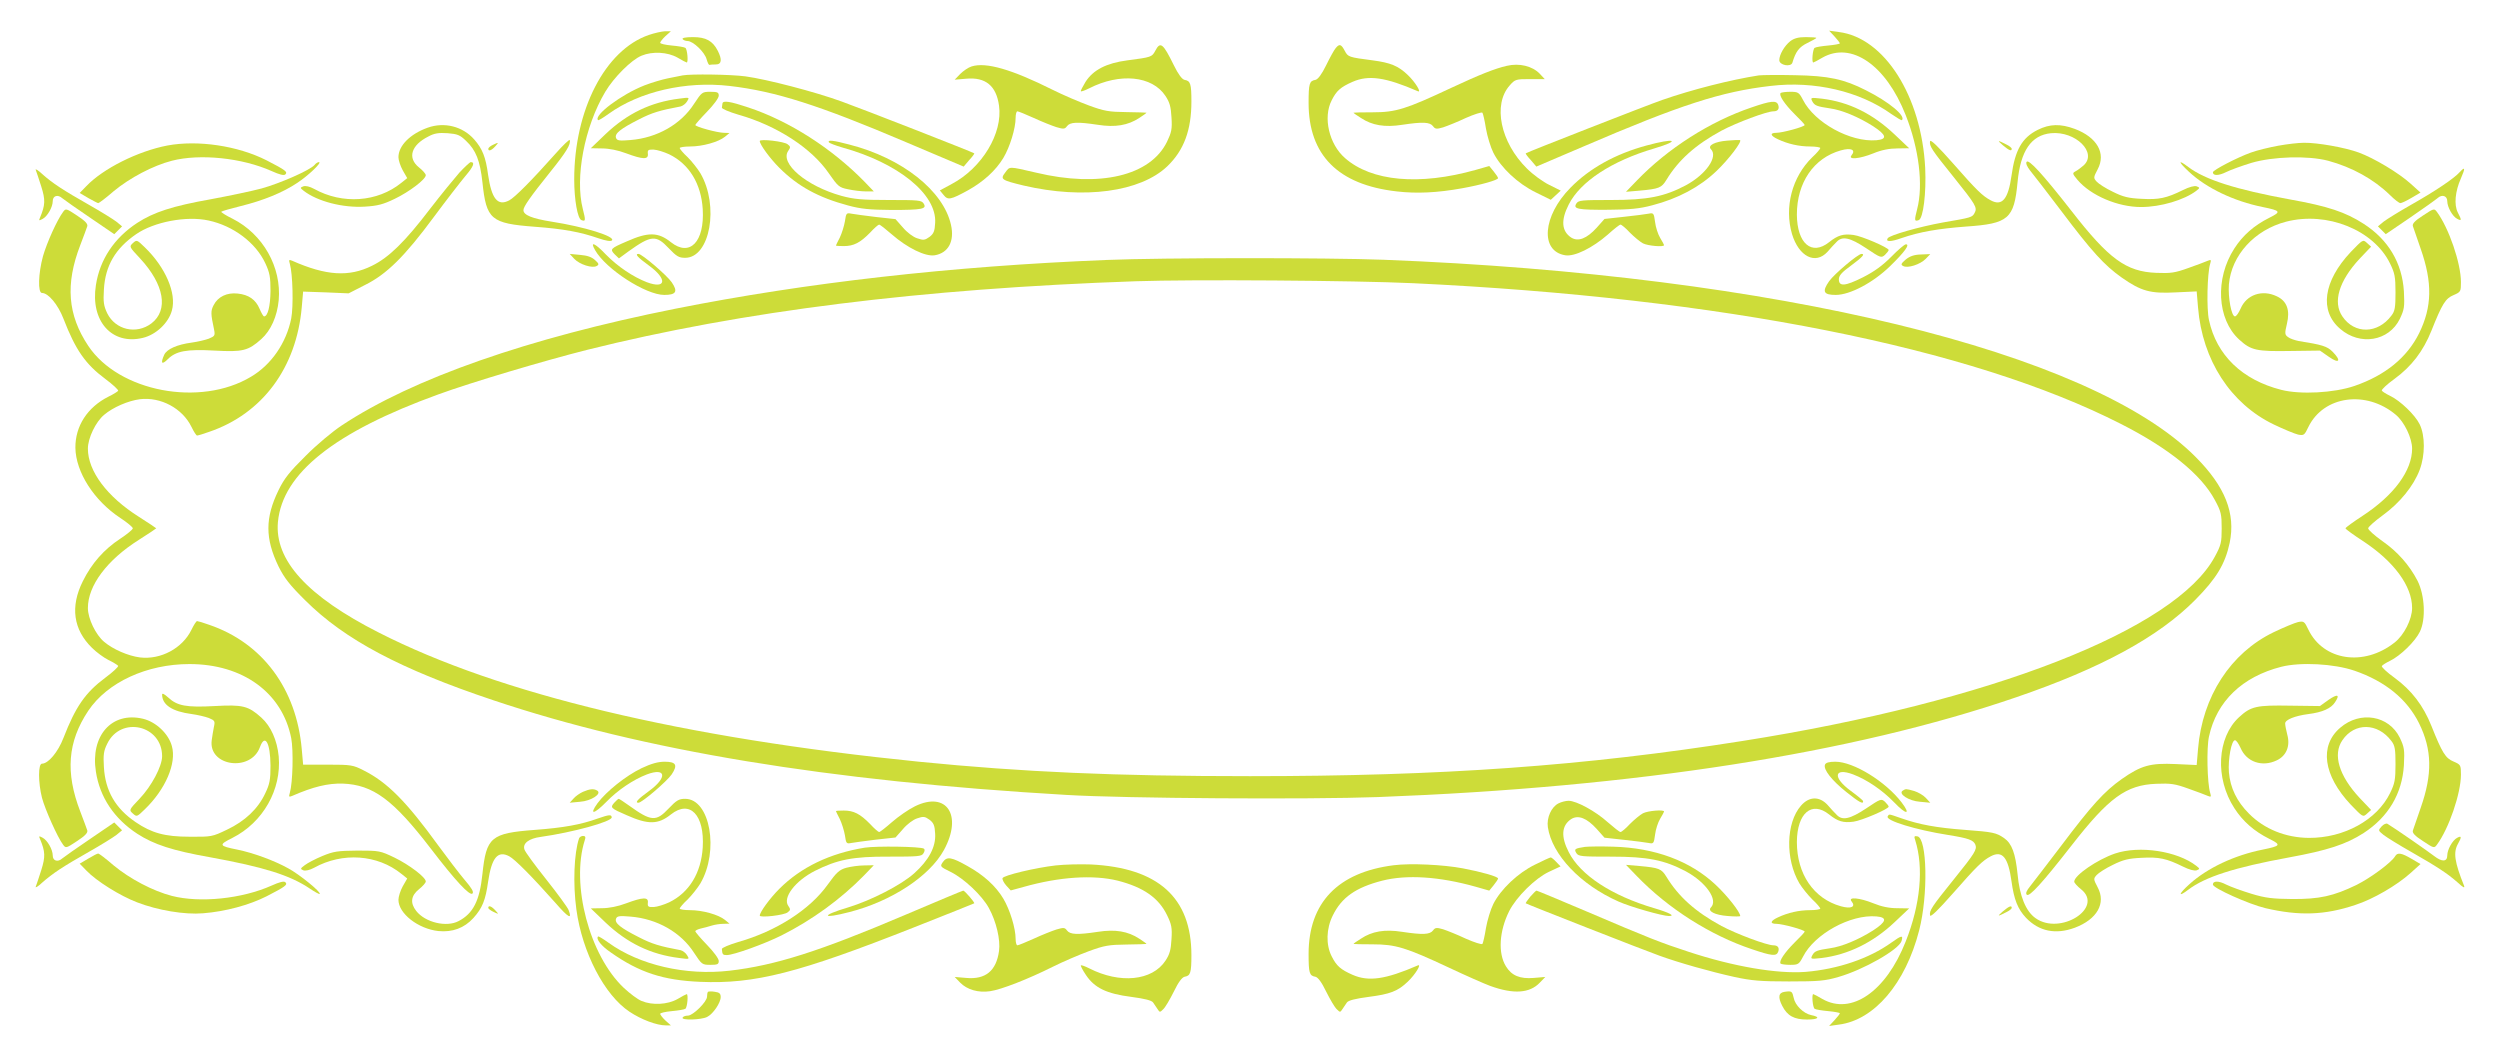 <?xml version="1.0" standalone="no"?>
<!DOCTYPE svg PUBLIC "-//W3C//DTD SVG 20010904//EN"
 "http://www.w3.org/TR/2001/REC-SVG-20010904/DTD/svg10.dtd">
<svg version="1.0" xmlns="http://www.w3.org/2000/svg"
 width="1280pt" height="541pt" viewBox="0 0 1280 541"
 preserveAspectRatio="xMidYMid meet">
<g transform="translate(0,541) scale(0.1,-0.1)"
fill="#cddc39" stroke="none">
<path d="M3322 5231 c-224 -77 -382 -384 -382 -740 0 -103 17 -201 37 -208 22
-8 22 -2 7 57 -41 160 8 420 115 600 44 74 134 164 186 185 55 23 133 19 184
-10 23 -14 45 -25 47 -25 9 0 3 69 -7 75 -6 4 -37 9 -70 12 -32 3 -59 9 -59
14 0 4 12 20 27 34 l28 25 -30 0 c-17 -1 -54 -9 -83 -19z"/>
<path d="M9393 5223 c15 -16 27 -32 27 -35 0 -3 -27 -8 -59 -11 -33 -3 -64 -8
-70 -12 -10 -6 -16 -75 -7 -75 2 0 24 11 47 25 148 84 325 -38 426 -294 68
-171 91 -358 59 -481 -15 -59 -15 -65 8 -57 23 9 39 138 33 267 -19 368 -209
667 -442 696 l-50 7 28 -30z"/>
<path d="M3495 5210 c3 -5 15 -10 25 -10 29 0 89 -58 98 -94 5 -17 11 -30 15
-28 4 1 18 2 32 2 30 0 33 25 10 70 -26 51 -61 70 -127 70 -37 0 -57 -4 -53
-10z"/>
<path d="M9166 5199 c-30 -24 -56 -69 -56 -97 0 -26 59 -37 67 -13 17 57 34
80 77 101 25 12 46 24 46 26 0 2 -24 4 -54 4 -39 0 -60 -6 -80 -21z"/>
<path d="M5915 5150 c-17 -32 -20 -33 -143 -49 -107 -14 -175 -49 -214 -110
-15 -25 -26 -46 -24 -48 2 -3 21 4 43 15 157 80 322 64 390 -39 22 -33 28 -56
31 -110 4 -60 0 -77 -23 -125 -85 -174 -344 -236 -670 -158 -143 33 -134 33
-158 1 -27 -35 -21 -39 94 -67 309 -72 598 -33 736 99 85 82 123 185 123 331
0 92 -5 106 -35 111 -13 3 -32 28 -55 75 -55 112 -69 124 -95 74z"/>
<path d="M6839 5164 c-8 -9 -30 -49 -49 -88 -23 -47 -42 -72 -55 -75 -31 -5
-35 -19 -35 -118 0 -267 151 -419 451 -453 102 -12 208 -7 335 16 95 17 184
42 184 52 0 4 -10 19 -23 35 l-22 27 -70 -20 c-288 -81 -533 -59 -669 61 -81
71 -113 207 -68 295 25 50 46 68 107 95 82 36 168 24 334 -48 22 -10 -13 47
-51 83 -49 47 -89 63 -180 75 -123 16 -126 17 -143 49 -18 34 -27 37 -46 14z"/>
<path d="M4975 5070 c-17 -5 -43 -23 -59 -39 l-28 -29 59 5 c99 9 154 -36 168
-138 20 -141 -87 -319 -242 -401 l-61 -33 19 -23 c22 -28 36 -25 124 23 81 45
143 102 182 166 34 57 63 152 63 206 0 18 4 33 9 33 5 0 42 -15 84 -34 41 -19
94 -40 116 -47 37 -11 43 -10 54 5 16 21 52 23 158 7 89 -14 154 -3 212 35 20
13 37 25 37 27 0 1 -46 2 -102 3 -90 1 -114 5 -193 34 -49 18 -133 54 -185 80
-210 105 -341 143 -415 120z"/>
<path d="M7715 5073 c-61 -14 -137 -44 -285 -113 -232 -109 -283 -125 -402
-125 -54 0 -98 -1 -98 -2 0 -2 17 -14 38 -27 57 -38 122 -49 211 -35 106 16
142 14 158 -7 11 -15 18 -16 52 -6 21 7 74 28 116 48 43 19 81 31 85 27 3 -4
12 -41 18 -81 7 -40 24 -96 38 -124 39 -77 125 -158 217 -203 l77 -38 25 23
26 24 -58 29 c-32 15 -84 53 -115 84 -136 134 -176 328 -88 426 27 31 32 32
104 32 l75 0 -26 28 c-38 39 -104 55 -168 40z"/>
<path d="M3495 5024 c-11 -2 -45 -9 -75 -15 -30 -6 -84 -22 -120 -36 -118 -46
-262 -154 -238 -178 2 -3 26 12 54 32 158 114 395 169 619 143 235 -27 460
-99 904 -288 l295 -125 28 33 c16 17 28 33 26 35 -7 6 -572 227 -678 265 -137
50 -384 114 -493 129 -74 10 -279 13 -322 5z"/>
<path d="M9005 5024 c-142 -22 -340 -72 -495 -126 -80 -28 -691 -267 -698
-273 -2 -2 10 -18 26 -35 l28 -33 239 102 c500 215 709 282 960 311 225 27
456 -27 619 -144 28 -19 52 -34 54 -31 21 21 -67 94 -185 153 -112 57 -191 74
-363 77 -85 2 -168 1 -185 -1z"/>
<path d="M3554 4879 c-67 -105 -189 -175 -326 -186 -57 -5 -69 -3 -74 11 -8
22 23 47 118 95 66 34 106 46 213 66 11 3 26 14 33 26 13 21 13 21 -40 14
-146 -18 -266 -76 -377 -181 l-76 -73 57 -1 c36 0 82 -9 124 -25 86 -32 115
-33 111 -2 -2 19 2 22 30 21 18 -1 53 -12 79 -24 103 -50 164 -151 172 -281
10 -167 -66 -246 -163 -169 -65 52 -116 53 -226 4 -84 -36 -87 -40 -62 -66
l22 -21 49 36 c116 83 141 85 205 17 41 -43 53 -50 85 -50 128 0 175 267 78
433 -14 23 -43 60 -65 82 -23 21 -41 43 -41 47 0 4 24 8 53 8 64 0 146 23 179
50 l23 19 -28 1 c-33 0 -147 31 -147 40 0 3 27 34 60 68 33 34 60 70 60 82 0
17 -6 20 -43 20 -42 0 -44 -2 -83 -61z"/>
<path d="M9117 4934 c-11 -11 20 -57 72 -109 28 -27 51 -52 51 -55 0 -9 -114
-40 -145 -40 -35 0 -31 -15 8 -33 51 -24 108 -37 165 -37 28 0 52 -4 52 -8 0
-4 -18 -26 -41 -47 -104 -101 -144 -256 -104 -393 35 -116 120 -159 182 -91
15 18 36 40 46 50 29 32 69 23 152 -32 73 -49 77 -51 96 -34 10 10 19 21 19
25 0 12 -139 72 -180 77 -52 7 -80 -1 -125 -37 -89 -71 -164 -7 -165 141 0
164 86 290 225 329 53 15 78 3 55 -25 -20 -24 40 -19 112 10 41 17 81 25 122
25 l61 1 -74 70 c-113 107 -234 167 -374 184 -57 6 -58 6 -48 -14 12 -22 24
-26 91 -36 60 -8 146 -44 220 -91 69 -45 75 -67 17 -72 -133 -11 -317 90 -376
207 -20 38 -24 41 -65 41 -23 0 -45 -3 -49 -6z"/>
<path d="M3699 4880 c-1 -5 -2 -15 -3 -21 -1 -6 37 -22 84 -36 198 -56 376
-172 464 -301 46 -66 52 -72 98 -81 27 -6 68 -11 91 -11 l41 0 -49 51 c-167
170 -383 309 -594 379 -93 31 -130 37 -132 20z"/>
<path d="M8968 4860 c-213 -72 -429 -210 -588 -375 l-55 -57 70 6 c99 9 112
14 137 55 62 102 149 180 282 252 77 41 232 99 266 99 23 0 32 13 24 34 -9 23
-37 20 -136 -14z"/>
<path d="M2189 4756 c-89 -32 -149 -92 -149 -151 0 -15 10 -45 22 -67 l23 -40
-30 -24 c-122 -99 -301 -112 -447 -31 -22 12 -43 17 -55 13 -17 -7 -17 -8 2
-23 70 -54 200 -88 313 -81 65 4 93 11 153 40 75 36 159 100 159 121 0 7 -16
25 -35 40 -60 48 -40 114 48 158 31 17 53 20 99 17 50 -4 63 -9 94 -39 51 -48
72 -102 84 -212 20 -191 43 -211 268 -228 148 -11 234 -27 326 -59 38 -13 63
-17 69 -11 20 20 -141 70 -308 96 -101 16 -145 34 -145 59 0 18 35 68 136 194
83 103 108 144 101 165 -1 5 -34 -26 -72 -69 -120 -135 -209 -225 -238 -240
-59 -31 -90 8 -108 131 -12 91 -29 133 -71 181 -59 67 -153 91 -239 60z"/>
<path d="M10433 4745 c-80 -40 -116 -103 -134 -234 -17 -121 -48 -158 -106
-127 -43 23 -71 50 -194 190 -75 85 -115 124 -117 113 -5 -24 8 -44 121 -184
113 -141 122 -156 107 -183 -12 -23 -16 -24 -162 -49 -121 -22 -273 -65 -283
-81 -12 -19 15 -19 71 1 93 32 186 48 330 59 218 15 246 39 264 228 15 160 70
240 171 250 126 12 239 -100 167 -165 -13 -11 -31 -25 -41 -30 -17 -9 -17 -12
9 -43 68 -81 207 -140 326 -140 101 0 221 36 283 83 19 15 19 16 2 23 -11 4
-38 -3 -70 -19 -85 -42 -124 -50 -212 -45 -67 3 -95 10 -147 36 -36 17 -73 41
-83 52 -17 19 -17 21 5 63 44 82 -3 164 -117 207 -73 27 -128 26 -190 -5z"/>
<path d="M3890 4688 c0 -18 52 -89 100 -137 94 -94 199 -152 352 -193 67 -18
110 -22 223 -23 158 0 182 5 164 33 -11 17 -27 18 -178 18 -138 0 -179 4 -242
21 -181 50 -318 167 -273 231 12 17 12 22 -3 33 -17 15 -143 29 -143 17z"/>
<path d="M8844 4690 c-64 -5 -103 -25 -84 -44 38 -38 -25 -129 -129 -185 -110
-58 -195 -75 -382 -75 -151 0 -167 -1 -178 -18 -18 -28 7 -33 164 -32 110 1
158 5 225 23 131 34 242 93 328 175 63 60 133 152 121 159 -2 1 -31 0 -65 -3z"/>
<path d="M4244 4681 c3 -4 34 -16 68 -26 287 -79 485 -240 476 -386 -2 -43 -8
-56 -29 -72 -24 -17 -31 -18 -63 -7 -20 6 -52 30 -73 55 l-38 43 -100 11 c-55
7 -112 14 -126 17 -25 5 -27 3 -33 -39 -4 -24 -16 -62 -26 -83 -11 -21 -20
-40 -20 -41 0 -2 18 -3 40 -3 51 0 84 17 135 69 21 23 42 41 46 41 5 0 34 -23
65 -50 79 -69 172 -115 220 -107 70 12 102 72 83 156 -39 175 -251 342 -521
411 -83 22 -112 25 -104 11z"/>
<path d="M8430 4665 c-159 -43 -292 -117 -389 -216 -143 -145 -157 -325 -27
-346 48 -8 140 38 218 106 31 28 60 51 65 51 5 0 27 -18 48 -41 22 -22 52 -47
67 -55 25 -13 108 -20 108 -9 0 2 -9 19 -20 37 -11 18 -23 55 -26 81 -6 46 -8
48 -33 43 -14 -3 -71 -10 -126 -16 l-100 -11 -40 -45 c-51 -56 -95 -73 -131
-50 -49 33 -53 89 -12 169 59 117 220 223 438 287 141 42 106 55 -40 15z"/>
<path d="M10255 4666 c31 -26 45 -32 45 -18 0 5 -12 15 -27 22 -47 24 -49 23
-18 -4z"/>
<path d="M857 4665 c-151 -29 -329 -118 -415 -208 l-34 -35 44 -26 c25 -14 48
-26 51 -26 4 0 40 27 79 61 82 68 201 131 298 156 144 37 359 15 511 -53 40
-18 63 -24 70 -17 13 13 1 22 -96 72 -148 75 -352 105 -508 76z"/>
<path d="M2523 4668 c-13 -6 -23 -15 -23 -20 0 -14 16 -9 35 12 20 22 19 23
-12 8z"/>
<path d="M11665 4664 c-44 -8 -107 -23 -140 -35 -70 -25 -195 -90 -195 -101 0
-19 30 -18 68 1 22 11 80 32 129 47 112 33 290 38 393 11 122 -33 233 -94 317
-176 23 -23 47 -41 53 -41 6 0 32 12 57 27 l46 27 -51 46 c-61 55 -186 130
-265 159 -71 26 -212 51 -281 50 -28 0 -87 -7 -131 -15z"/>
<path d="M10376 4581 c-5 -7 3 -25 18 -44 15 -18 86 -110 158 -205 158 -210
222 -280 311 -343 100 -70 147 -83 277 -76 l107 5 7 -83 c22 -269 167 -492
387 -598 52 -25 108 -48 125 -52 30 -6 33 -3 53 39 78 160 296 190 448 62 43
-36 83 -119 83 -173 0 -112 -92 -238 -252 -343 -49 -32 -89 -61 -89 -65 0 -4
40 -33 89 -65 160 -105 252 -231 252 -343 0 -57 -41 -139 -90 -177 -157 -124
-364 -93 -441 66 -20 42 -23 45 -53 39 -17 -4 -73 -27 -125 -52 -220 -106
-365 -329 -387 -597 l-7 -83 -107 5 c-130 6 -177 -7 -277 -77 -89 -63 -153
-133 -311 -343 -72 -95 -144 -188 -158 -206 -18 -22 -24 -36 -17 -43 13 -13
81 62 230 253 190 244 279 309 433 315 74 3 96 0 165 -25 44 -16 89 -32 99
-37 17 -7 18 -5 12 16 -15 49 -19 230 -6 288 39 180 170 306 370 357 98 25
270 16 375 -20 157 -54 269 -145 331 -270 66 -135 69 -258 8 -432 -19 -54 -37
-107 -40 -116 -4 -12 9 -27 51 -54 56 -37 58 -38 72 -19 61 82 123 263 123
359 0 49 -1 51 -38 67 -41 17 -58 44 -113 182 -42 105 -102 183 -188 246 -39
28 -69 56 -66 61 3 5 22 17 41 26 54 26 130 100 154 150 31 64 25 186 -12 260
-42 81 -103 150 -181 204 -39 28 -72 57 -72 65 0 7 34 37 75 67 86 62 158 150
189 233 28 75 28 174 0 232 -23 48 -100 122 -153 147 -19 9 -38 21 -41 26 -3
5 27 33 66 61 86 63 146 141 188 246 55 138 72 165 113 182 37 16 38 18 38 67
0 96 -62 277 -123 359 -14 19 -16 18 -72 -19 -42 -27 -55 -42 -51 -54 3 -9 21
-62 40 -116 61 -174 58 -297 -8 -432 -62 -125 -174 -216 -331 -270 -105 -36
-277 -45 -375 -20 -200 51 -331 177 -370 357 -13 58 -9 239 6 288 6 21 5 23
-12 16 -10 -5 -55 -21 -99 -37 -69 -25 -91 -28 -165 -25 -154 6 -243 71 -434
317 -147 188 -220 268 -230 251z"/>
<path d="M1611 4566 c-22 -27 -178 -95 -272 -121 -52 -14 -168 -38 -259 -55
-197 -35 -292 -66 -377 -121 -118 -77 -192 -188 -212 -319 -29 -184 82 -308
240 -270 68 16 132 77 149 140 25 88 -33 222 -139 324 -40 39 -41 39 -61 21
-19 -18 -19 -18 38 -79 123 -133 146 -264 57 -332 -77 -58 -184 -33 -226 52
-18 38 -21 58 -17 122 7 122 59 210 165 283 91 63 258 95 371 70 126 -27 241
-113 290 -218 23 -49 27 -71 27 -143 -1 -78 -14 -130 -33 -130 -4 0 -14 18
-23 39 -20 47 -55 72 -112 78 -55 6 -101 -16 -123 -59 -16 -30 -15 -45 2 -125
6 -31 4 -34 -27 -47 -19 -7 -58 -16 -87 -20 -75 -10 -127 -33 -141 -62 -20
-44 -13 -54 17 -24 43 43 96 53 241 45 144 -8 172 -1 239 59 49 44 81 116 89
199 15 169 -80 338 -236 417 -35 17 -61 34 -58 36 3 3 47 16 100 29 114 28
215 69 288 118 58 38 130 107 112 107 -6 0 -16 -6 -22 -14z"/>
<path d="M2351 4525 c-27 -31 -94 -113 -148 -183 -128 -168 -212 -251 -299
-293 -117 -58 -234 -51 -408 26 -17 7 -18 5 -12 -16 15 -51 19 -218 7 -280
-25 -124 -101 -236 -206 -298 -260 -156 -676 -77 -833 158 -106 159 -118 316
-41 516 17 44 33 88 36 97 3 12 -11 27 -52 54 -56 37 -58 38 -72 19 -31 -42
-83 -157 -103 -227 -24 -88 -27 -188 -5 -188 32 0 82 -59 110 -132 62 -160
112 -232 214 -308 39 -29 68 -56 66 -61 -3 -4 -25 -18 -50 -30 -107 -54 -170
-150 -169 -262 2 -124 95 -270 230 -359 35 -23 64 -47 64 -53 0 -6 -29 -30
-64 -53 -84 -55 -147 -127 -192 -218 -65 -130 -49 -247 47 -341 22 -22 60 -50
84 -62 25 -12 47 -26 50 -30 2 -5 -27 -32 -66 -61 -102 -76 -152 -148 -214
-308 -28 -73 -78 -132 -110 -132 -20 0 -20 -96 0 -175 16 -60 80 -203 108
-240 14 -19 16 -18 72 19 41 27 55 42 52 54 -3 9 -19 53 -36 97 -77 200 -65
357 41 516 98 146 300 239 518 239 274 0 475 -147 521 -379 12 -62 8 -229 -7
-280 -6 -21 -5 -23 12 -16 108 47 182 65 259 63 155 -6 258 -82 450 -332 127
-166 200 -244 214 -231 8 8 -4 28 -40 70 -28 33 -88 112 -135 176 -164 226
-261 324 -383 385 -53 27 -63 29 -182 29 l-127 0 -7 79 c-27 309 -201 544
-474 637 -30 11 -58 19 -62 19 -4 0 -17 -20 -29 -45 -46 -94 -157 -154 -264
-141 -60 8 -137 41 -183 80 -43 36 -83 119 -83 173 0 115 98 246 261 349 49
31 89 58 89 59 0 1 -40 28 -89 59 -163 103 -261 234 -261 349 0 54 40 137 83
173 46 39 123 72 183 80 107 13 218 -47 264 -141 12 -25 25 -45 29 -45 4 0 32
8 62 19 273 93 447 329 474 638 l7 80 117 -4 116 -5 84 43 c111 55 203 146
353 349 63 85 136 179 161 209 42 49 50 71 27 71 -4 0 -31 -25 -59 -55z"/>
<path d="M11208 4530 c89 -83 229 -150 377 -180 93 -19 96 -24 34 -55 -78 -39
-136 -90 -179 -157 -100 -154 -89 -362 24 -466 61 -56 89 -62 263 -59 l151 2
46 -32 c54 -38 65 -20 18 27 -27 27 -53 35 -173 54 -19 4 -44 12 -54 20 -17
12 -18 18 -6 68 17 70 0 117 -52 141 -75 36 -155 8 -185 -63 -10 -22 -22 -40
-29 -40 -18 0 -36 96 -31 164 13 149 131 279 293 321 209 54 448 -42 532 -214
24 -49 28 -68 28 -148 0 -77 -3 -96 -21 -119 -70 -94 -189 -96 -251 -4 -50 73
-18 181 88 295 l59 62 -21 19 c-21 19 -21 18 -83 -46 -141 -150 -162 -302 -54
-394 102 -88 249 -63 305 51 23 49 25 61 21 141 -9 146 -80 265 -206 346 -93
60 -182 90 -378 125 -278 51 -434 101 -520 166 -55 42 -52 27 4 -25z"/>
<path d="M183 4540 c3 -8 16 -46 28 -84 22 -70 21 -95 -6 -160 -7 -16 -6 -17
13 -7 25 13 52 61 52 91 0 28 26 36 49 15 11 -9 75 -54 143 -100 l123 -84 20
20 20 20 -29 24 c-17 13 -80 52 -140 86 -134 76 -187 111 -240 158 -21 20 -37
29 -33 21z"/>
<path d="M12594 4529 c-29 -33 -128 -99 -250 -168 -60 -34 -123 -73 -140 -86
l-29 -24 20 -20 20 -20 125 85 c69 47 133 93 142 101 22 19 48 10 48 -17 0
-30 27 -78 50 -90 24 -13 25 -8 4 32 -20 39 -14 108 16 175 23 53 22 62 -6 32z"/>
<path d="M3047 4129 c56 -98 260 -229 354 -229 61 0 71 17 38 65 -24 35 -152
145 -170 145 -20 0 -5 -17 54 -60 95 -69 88 -122 -11 -85 -70 27 -149 80 -209
141 -58 61 -84 71 -56 23z"/>
<path d="M9683 4095 c-45 -45 -86 -75 -145 -105 -92 -46 -123 -48 -123 -10 0
19 15 36 62 70 58 43 74 60 54 60 -18 0 -140 -103 -166 -140 -37 -53 -29 -70
34 -70 73 0 192 63 279 148 73 71 103 112 80 111 -7 0 -41 -29 -75 -64z"/>
<path d="M2940 4085 c27 -29 93 -50 115 -37 13 7 12 12 -8 30 -17 16 -40 24
-77 27 l-53 5 23 -25z"/>
<path d="M9757 4081 c-24 -21 -26 -26 -13 -33 23 -13 88 8 116 37 l23 24 -49
-2 c-34 -1 -56 -9 -77 -26z"/>
<path d="M5665 4079 c-797 -32 -1536 -116 -2209 -250 -751 -150 -1344 -357
-1706 -597 -47 -31 -131 -101 -186 -157 -81 -80 -109 -115 -138 -175 -69 -142
-69 -247 0 -390 30 -60 57 -95 138 -175 201 -200 486 -351 961 -510 769 -258
1715 -414 2935 -485 298 -18 1246 -24 1595 -11 1320 50 2428 223 3268 511 435
149 729 309 917 499 109 110 153 184 176 292 31 150 -23 288 -175 440 -536
539 -2150 931 -4156 1009 -290 11 -1128 11 -1420 -1z m1570 -119 c1579 -75
2856 -329 3625 -721 244 -124 410 -258 480 -389 32 -59 35 -73 35 -145 0 -72
-3 -86 -35 -145 -201 -374 -1150 -744 -2420 -944 -809 -128 -1538 -180 -2520
-180 -691 0 -1161 21 -1695 74 -1210 122 -2147 346 -2765 661 -367 186 -535
371 -517 567 24 249 289 460 822 653 167 61 540 172 762 228 793 198 1710 313
2808 351 287 10 1126 4 1420 -10z"/>
<path d="M830 1854 c0 -53 52 -87 152 -100 29 -4 68 -13 87 -20 31 -13 33 -16
26 -47 -3 -17 -9 -48 -11 -67 -18 -134 201 -164 247 -35 26 71 53 22 54 -95 0
-72 -4 -94 -27 -142 -37 -79 -103 -142 -196 -186 -75 -36 -79 -37 -192 -36
-126 0 -194 19 -276 75 -103 70 -155 160 -162 281 -4 64 -1 84 17 120 69 144
281 96 281 -64 0 -51 -54 -153 -115 -217 -55 -58 -55 -58 -35 -76 20 -18 21
-18 61 21 106 102 164 236 139 324 -17 63 -81 124 -148 140 -160 38 -270 -87
-241 -271 20 -131 94 -241 212 -318 85 -55 180 -86 372 -120 275 -50 410 -92
512 -161 25 -17 47 -29 50 -27 8 9 -102 99 -161 131 -72 40 -178 79 -261 96
-95 19 -97 24 -25 60 157 79 252 248 237 417 -8 83 -40 155 -89 199 -67 60
-95 67 -239 59 -145 -8 -192 1 -238 44 -19 17 -31 24 -31 15z"/>
<path d="M11921 1826 l-43 -31 -152 2 c-173 3 -201 -3 -262 -59 -113 -104
-124 -312 -24 -466 43 -67 101 -118 179 -157 62 -31 59 -36 -34 -55 -145 -29
-283 -94 -374 -176 -57 -51 -62 -71 -8 -30 86 66 238 115 517 166 197 36 292
67 382 125 126 82 197 201 206 347 4 80 2 92 -21 141 -56 114 -203 139 -305
51 -108 -92 -87 -244 54 -394 62 -64 62 -65 83 -46 l21 19 -59 62 c-106 114
-138 222 -88 295 62 92 181 90 251 -4 18 -23 21 -42 21 -119 0 -80 -4 -99 -28
-148 -67 -137 -235 -230 -416 -229 -118 1 -228 45 -306 124 -63 63 -96 132
-103 212 -5 68 13 164 31 164 7 0 19 -18 29 -40 30 -71 110 -99 185 -63 49 23
70 73 54 131 -6 23 -11 49 -11 58 0 19 50 39 119 48 72 9 116 29 136 60 27 40
14 45 -34 12z"/>
<path d="M3285 1477 c-81 -39 -182 -120 -226 -180 -44 -61 -18 -57 44 6 60 62
139 115 209 142 99 37 106 -16 11 -85 -59 -43 -74 -60 -54 -60 18 0 146 110
170 145 32 48 23 65 -36 65 -34 0 -69 -10 -118 -33z"/>
<path d="M9344 1495 c-10 -24 35 -81 109 -140 65 -52 88 -65 86 -47 0 4 -28
27 -62 52 -95 69 -88 122 11 85 71 -27 150 -81 209 -142 63 -66 89 -67 39 -1
-82 107 -246 208 -339 208 -33 0 -49 -5 -53 -15z"/>
<path d="M2985 1356 c-16 -7 -39 -23 -49 -35 l-19 -21 53 5 c57 4 113 41 88
57 -18 11 -38 9 -73 -6z"/>
<path d="M9742 1362 c-25 -16 31 -53 88 -57 l53 -5 -23 25 c-13 14 -40 29 -59
35 -43 12 -43 12 -59 2z"/>
<path d="M3145 1300 c-22 -25 -19 -28 64 -64 110 -49 161 -48 226 4 97 77 173
-2 163 -169 -8 -130 -69 -231 -172 -281 -26 -12 -61 -23 -79 -24 -28 -1 -32 2
-30 22 4 30 -25 29 -111 -3 -42 -16 -88 -25 -124 -25 l-57 -1 76 -73 c111
-105 231 -163 377 -181 53 -7 53 -7 40 14 -7 12 -22 23 -33 26 -107 20 -147
32 -213 66 -95 48 -126 73 -118 95 5 14 17 16 74 11 137 -11 259 -81 326 -186
39 -59 41 -61 83 -61 37 0 43 3 43 20 0 12 -27 48 -60 82 -33 34 -60 66 -60
70 0 4 12 10 28 14 15 3 40 10 56 15 16 5 43 9 60 9 l31 1 -23 19 c-33 27
-115 50 -179 50 -29 0 -53 4 -53 8 0 4 18 26 41 47 22 22 51 59 65 82 97 166
50 433 -78 433 -32 0 -44 -7 -85 -50 -64 -68 -89 -66 -203 16 -26 19 -50 34
-52 34 -3 0 -13 -9 -23 -20z"/>
<path d="M9221 1285 c-77 -88 -81 -274 -8 -398 14 -23 44 -60 66 -82 23 -21
41 -43 41 -47 0 -4 -24 -8 -52 -8 -57 0 -114 -13 -165 -37 -39 -18 -43 -33 -8
-33 31 0 145 -31 145 -40 0 -3 -23 -28 -51 -55 -52 -52 -83 -98 -72 -109 4 -3
26 -6 49 -6 41 0 45 3 65 41 59 117 243 218 376 207 58 -5 52 -27 -17 -72 -74
-47 -160 -83 -220 -91 -67 -10 -79 -14 -91 -36 -10 -20 -9 -20 48 -14 136 17
263 79 374 184 l74 70 -61 1 c-41 0 -81 8 -122 25 -72 29 -132 34 -112 10 23
-28 -2 -40 -55 -25 -139 39 -225 165 -225 329 1 148 76 212 165 141 45 -36 73
-44 125 -37 41 5 180 65 180 77 0 4 -9 15 -19 25 -19 17 -23 15 -96 -34 -83
-55 -123 -64 -152 -32 -10 10 -31 32 -46 50 -42 45 -94 44 -136 -4z"/>
<path d="M4685 1282 c-33 -16 -86 -53 -118 -81 -32 -28 -61 -51 -66 -51 -4 0
-25 18 -46 41 -51 52 -84 69 -135 69 -22 0 -40 -1 -40 -3 0 -1 9 -20 20 -41
10 -21 22 -59 26 -83 6 -42 8 -44 33 -39 14 3 71 10 126 17 l100 11 38 43 c21
25 53 49 73 55 32 11 39 10 63 -7 21 -16 27 -29 29 -72 4 -67 -32 -135 -108
-203 -66 -59 -219 -138 -338 -174 -141 -42 -136 -61 6 -24 216 55 412 184 485
318 97 178 14 303 -148 224z"/>
<path d="M7980 1297 c-37 -18 -62 -74 -55 -122 21 -141 167 -295 362 -381 60
-27 225 -74 258 -74 34 0 3 17 -75 40 -218 64 -379 170 -438 287 -41 80 -37
136 12 169 36 23 80 6 131 -50 l40 -45 100 -11 c55 -6 112 -13 126 -16 25 -5
27 -3 33 43 3 26 15 63 26 81 11 18 20 35 20 37 0 11 -83 4 -108 -9 -15 -8
-45 -33 -67 -55 -21 -23 -43 -41 -48 -41 -5 0 -34 23 -65 50 -63 57 -161 110
-201 110 -14 0 -37 -6 -51 -13z"/>
<path d="M3060 1219 c-86 -31 -174 -47 -321 -58 -226 -17 -249 -37 -269 -226
-14 -136 -47 -202 -122 -241 -62 -33 -171 -7 -217 52 -32 41 -27 78 14 111 19
15 35 33 35 40 0 21 -84 85 -160 122 -73 35 -78 36 -190 36 -102 -1 -122 -4
-180 -28 -36 -15 -76 -36 -90 -47 -23 -17 -23 -19 -7 -26 11 -4 33 1 55 13
146 81 325 68 447 -31 l30 -24 -23 -40 c-12 -22 -22 -53 -22 -69 0 -70 101
-149 205 -160 71 -7 132 15 179 67 46 51 62 92 75 185 18 123 49 162 108 131
29 -15 118 -105 238 -240 66 -76 86 -86 66 -35 -5 13 -56 83 -114 156 -58 73
-109 142 -112 154 -10 31 23 56 83 64 164 23 364 78 364 100 -1 16 -14 14 -72
-6z"/>
<path d="M9665 1230 c-13 -21 144 -69 309 -95 106 -17 130 -26 140 -50 9 -24
-2 -43 -111 -178 -113 -140 -126 -160 -121 -184 2 -11 42 28 117 113 123 140
151 167 194 190 59 31 89 -5 106 -129 13 -94 32 -141 74 -186 67 -70 152 -87
250 -51 114 43 161 125 117 207 -22 42 -22 44 -5 63 10 11 47 35 83 52 52 26
80 33 147 36 88 5 127 -3 212 -45 32 -16 59 -23 70 -19 17 7 17 8 -2 23 -98
76 -291 105 -416 63 -91 -31 -209 -112 -209 -144 0 -6 16 -24 35 -39 119 -95
-107 -238 -233 -148 -50 35 -82 114 -92 225 -11 107 -29 157 -69 185 -41 28
-56 31 -200 42 -147 11 -233 27 -325 59 -69 24 -63 23 -71 10z"/>
<path d="M462 1115 c-68 -46 -132 -91 -143 -100 -23 -21 -49 -13 -49 15 0 30
-27 78 -52 91 -19 10 -20 9 -13 -7 27 -65 28 -90 6 -160 -12 -38 -25 -76 -28
-84 -4 -8 12 1 33 21 53 47 106 82 240 158 60 34 123 73 140 86 l29 24 -20 20
-20 20 -123 -84z"/>
<path d="M12194 1179 c-19 -21 -18 -21 10 -44 17 -13 80 -52 140 -86 133 -76
187 -111 240 -158 28 -26 37 -30 32 -16 -49 122 -56 171 -31 215 20 35 18 43
-5 30 -23 -12 -50 -60 -50 -90 0 -33 -27 -34 -67 -3 -31 24 -192 136 -239 165
-6 4 -20 -2 -30 -13z"/>
<path d="M2965 1118 c-26 -75 -32 -233 -14 -364 30 -221 144 -439 272 -524 60
-40 139 -70 186 -70 l26 0 -28 25 c-15 14 -27 30 -27 34 0 5 27 11 59 14 33 3
64 8 70 12 10 6 16 75 7 75 -2 0 -24 -11 -47 -25 -51 -29 -129 -33 -184 -10
-20 8 -60 38 -91 67 -176 166 -272 530 -200 756 6 16 3 22 -9 22 -8 0 -18 -6
-20 -12z"/>
<path d="M9806 1108 c44 -140 27 -328 -49 -519 -101 -256 -278 -378 -426 -294
-23 14 -45 25 -47 25 -9 0 -3 -69 7 -75 6 -4 37 -9 70 -12 32 -3 59 -8 59 -11
0 -3 -12 -19 -27 -35 l-28 -30 50 7 c181 23 341 210 411 482 47 182 41 473 -9
482 -16 3 -18 0 -11 -20z"/>
<path d="M4428 1070 c-179 -29 -327 -100 -438 -211 -48 -48 -100 -119 -100
-137 0 -12 126 2 143 17 15 11 15 16 3 33 -30 42 36 128 136 179 115 58 195
74 379 73 149 0 168 1 177 17 7 11 8 20 2 24 -17 11 -243 14 -302 5z"/>
<path d="M8115 1074 c-52 -8 -57 -11 -44 -32 11 -17 27 -18 178 -18 187 0 272
-17 382 -75 104 -56 167 -147 129 -185 -19 -19 20 -39 86 -44 35 -3 64 -3 64
0 0 20 -67 105 -126 160 -130 122 -310 189 -524 195 -63 2 -128 1 -145 -1z"/>
<path d="M452 1014 l-44 -26 34 -35 c50 -53 173 -130 260 -163 106 -41 244
-64 338 -56 114 9 236 42 325 87 97 50 109 59 96 72 -7 7 -30 1 -70 -17 -152
-68 -367 -90 -511 -53 -97 25 -216 88 -298 156 -39 34 -75 61 -79 61 -5 0 -28
-12 -51 -26z"/>
<path d="M12263 1026 c-19 -32 -124 -110 -198 -147 -118 -57 -189 -73 -330
-72 -99 1 -136 5 -208 27 -49 15 -107 36 -129 47 -38 20 -68 20 -68 0 0 -18
185 -101 270 -121 172 -40 303 -36 460 17 90 29 212 100 282 163 l51 46 -46
27 c-51 30 -72 34 -84 13z"/>
<path d="M4828 997 c-16 -23 -16 -24 39 -51 69 -34 161 -121 196 -185 38 -69
60 -163 52 -220 -14 -102 -69 -147 -168 -138 l-59 5 28 -29 c35 -36 93 -53
153 -44 57 8 195 62 321 125 52 26 136 62 185 80 79 29 103 33 193 34 56 1
102 2 102 3 0 2 -17 14 -37 27 -58 38 -123 49 -212 35 -106 -16 -142 -14 -158
7 -11 15 -17 16 -54 5 -22 -7 -75 -28 -116 -47 -42 -19 -79 -34 -84 -34 -5 0
-9 15 -9 33 0 54 -29 149 -63 206 -38 64 -101 121 -182 166 -83 47 -106 51
-127 22z"/>
<path d="M7859 983 c-88 -43 -175 -126 -213 -201 -14 -28 -31 -84 -38 -124 -6
-40 -15 -77 -18 -81 -4 -4 -42 8 -85 27 -42 20 -95 41 -116 48 -34 10 -41 9
-52 -6 -16 -21 -52 -23 -158 -7 -89 14 -154 3 -211 -35 -21 -13 -38 -25 -38
-27 0 -1 44 -2 98 -2 118 0 170 -16 392 -120 85 -40 180 -82 210 -93 119 -43
202 -38 254 17 l28 29 -59 -5 c-71 -6 -114 12 -143 60 -41 67 -34 180 17 282
37 73 133 168 203 201 l60 28 -22 23 c-12 13 -25 23 -28 23 -4 0 -41 -17 -81
-37z"/>
<path d="M5405 979 c-105 -12 -267 -51 -272 -65 -2 -7 6 -23 19 -38 l23 -25
66 18 c184 52 357 63 482 32 132 -34 209 -88 252 -176 23 -47 27 -65 23 -124
-3 -54 -9 -77 -31 -110 -68 -103 -233 -119 -390 -39 -22 11 -41 18 -43 15 -2
-2 9 -24 26 -49 44 -66 106 -96 232 -112 68 -9 105 -18 112 -29 6 -8 16 -24
23 -34 11 -17 12 -17 29 0 10 9 34 50 54 90 23 48 42 73 55 76 30 5 35 19 35
111 0 294 -170 447 -515 464 -55 2 -136 0 -180 -5z"/>
<path d="M7136 980 c-286 -36 -436 -192 -436 -454 0 -98 4 -112 35 -117 13 -3
32 -28 55 -76 20 -40 44 -81 54 -90 17 -17 18 -17 29 0 7 10 17 26 23 34 7 11
44 20 112 29 109 14 149 29 200 78 38 36 73 93 51 83 -166 -72 -252 -84 -334
-48 -61 27 -82 45 -107 95 -30 59 -28 141 6 209 45 92 117 143 253 178 126 32
293 21 478 -31 l70 -20 22 27 c13 16 23 31 23 35 0 10 -85 34 -180 52 -100 19
-268 27 -354 16z"/>
<path d="M4333 967 c-35 -10 -50 -23 -95 -86 -91 -128 -264 -239 -458 -294
-47 -14 -85 -30 -84 -36 2 -28 5 -31 25 -31 35 0 193 57 281 101 155 78 303
185 423 308 l49 51 -49 -1 c-28 0 -69 -6 -92 -12z"/>
<path d="M8380 925 c160 -166 377 -304 590 -375 100 -34 125 -37 134 -14 8 21
-1 34 -24 34 -34 0 -189 58 -266 99 -133 72 -220 150 -282 252 -25 41 -38 46
-137 55 l-70 6 55 -57z"/>
<path d="M4635 726 c-439 -187 -666 -259 -900 -286 -224 -26 -461 29 -619 143
-28 20 -52 35 -54 32 -12 -12 16 -48 66 -82 145 -102 267 -142 457 -150 279
-12 503 45 1095 279 168 66 306 122 308 123 4 4 -49 65 -56 65 -4 0 -137 -56
-297 -124z"/>
<path d="M7835 819 c-14 -17 -25 -33 -23 -34 6 -5 613 -243 684 -268 102 -37
262 -82 384 -109 88 -19 134 -23 280 -23 152 0 185 3 253 23 129 37 309 140
323 184 9 31 1 30 -52 -8 -114 -82 -274 -136 -439 -150 -146 -11 -369 27 -600
103 -141 46 -205 71 -516 204 -141 60 -259 109 -262 109 -3 0 -17 -14 -32 -31z"/>
<path d="M2500 762 c0 -5 12 -14 27 -21 28 -13 28 -13 9 8 -20 22 -36 27 -36
13z"/>
<path d="M10255 744 c-31 -27 -29 -28 18 -4 15 7 27 17 27 22 0 14 -14 8 -45
-18z"/>
<path d="M3625 332 c-3 -3 -5 -14 -5 -25 0 -26 -72 -97 -98 -97 -12 0 -24 -4
-27 -10 -9 -15 95 -12 125 3 31 15 70 73 70 102 0 18 -7 24 -30 27 -17 3 -32
2 -35 0z"/>
<path d="M9138 332 c-32 -4 -36 -27 -13 -72 26 -51 61 -70 127 -70 60 0 71 13
20 23 -38 8 -81 50 -88 87 -8 35 -10 37 -46 32z"/>
</g>
</svg>
